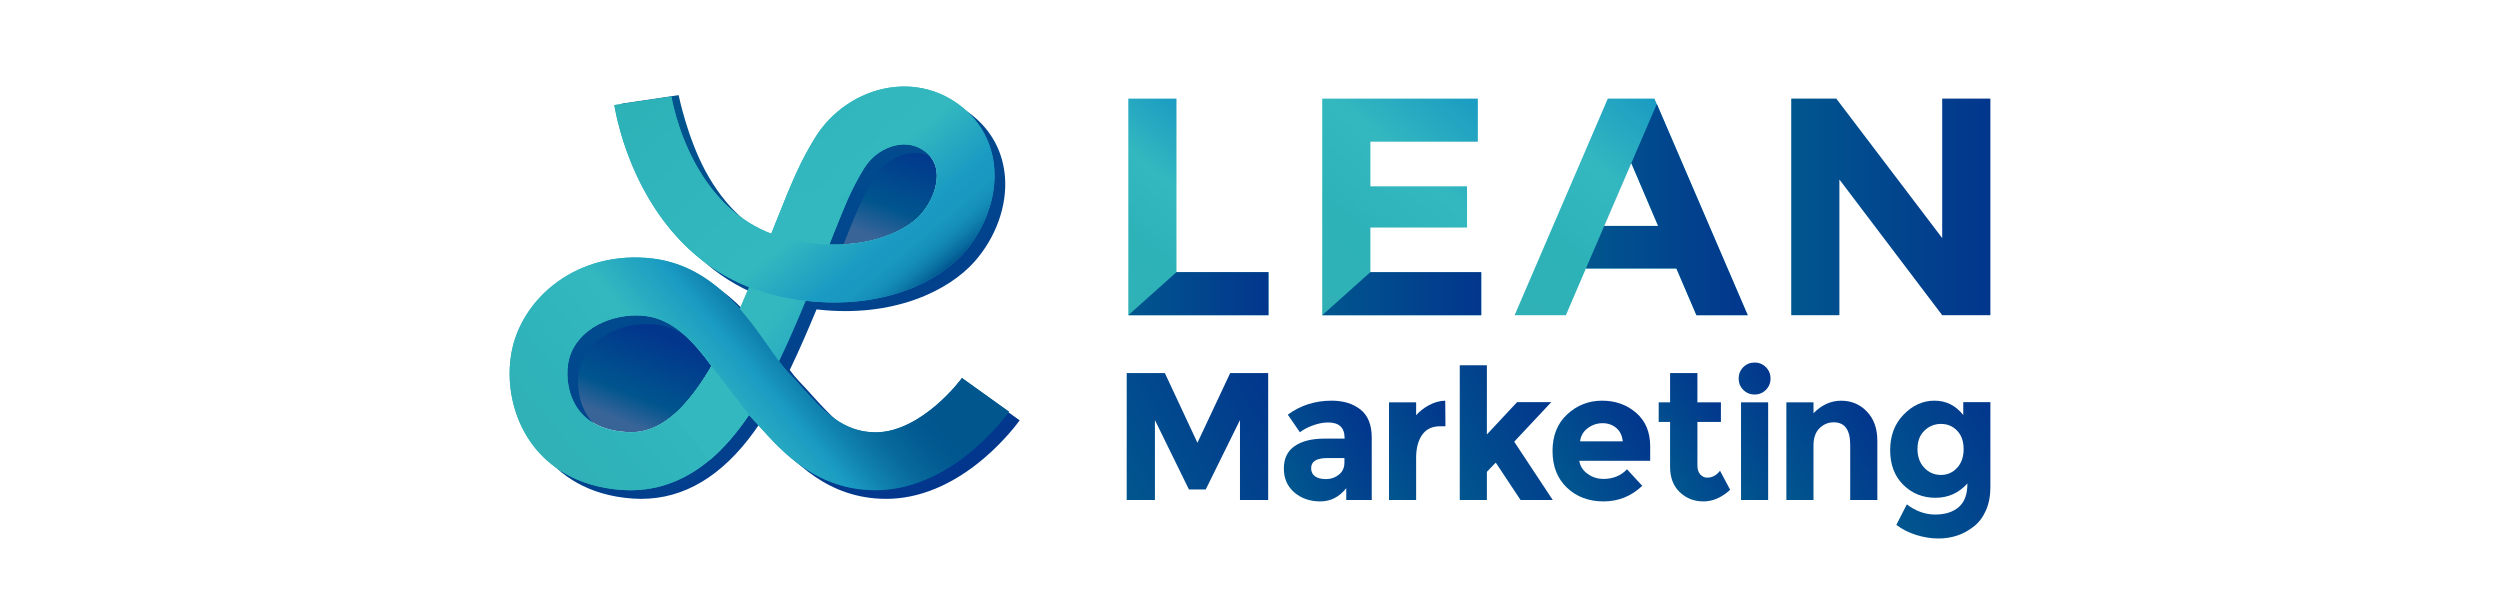 <?xml version="1.0" encoding="utf-8"?>
<svg xmlns="http://www.w3.org/2000/svg" width="260" height="64" viewBox="0 0 260 64" fill="none">
<g clip-path="url(#clip0_2534_3)">
<path d="M117.344 32.782V10.257H122.353V28.303H131.922V32.782H117.344Z" fill="url(#paint0_linear_2534_3)"/>
<path d="M117.344 32.782L122.353 28.303H131.922V32.782H117.344Z" fill="url(#paint1_linear_2534_3)"/>
<path d="M153.694 10.257V14.736H142.52V19.378H152.572V23.664H142.52V28.337H154.048V32.785H137.511V10.257H153.694Z" fill="url(#paint2_linear_2534_3)"/>
<path d="M176.431 32.782L174.344 27.917H164.937L162.851 32.782H157.519L167.212 10.257H172.06L181.759 32.782H176.428H176.431ZM169.655 16.958L166.828 23.5H172.448L169.655 16.958Z" fill="url(#paint3_linear_2534_3)"/>
<path d="M176.431 32.782L174.344 27.917H164.937L172.309 10.819L181.765 32.782H176.433H176.431ZM169.655 16.958L166.828 23.5H172.448L169.655 16.958Z" fill="url(#paint4_linear_2534_3)"/>
<path d="M201.991 10.257H207V32.782H201.991L191.297 18.668V32.782H186.288V10.257H190.975L201.988 24.759V10.257H201.991Z" fill="url(#paint5_linear_2534_3)"/>
<path d="M137.511 32.782L142.52 28.303H154.048V32.782H137.511Z" fill="url(#paint6_linear_2534_3)"/>
<path d="M128.954 43.69L125.398 50.902H123.648L120.112 43.69V51.997H117.177V38.8H121.146L124.533 46.048L127.939 38.8H131.891V51.997H128.957V43.69H128.954Z" fill="url(#paint7_linear_2534_3)"/>
<path d="M142.661 51.997H140.01V50.769C139.283 51.688 138.382 52.147 137.31 52.147C136.239 52.147 135.337 51.835 134.611 51.214C133.884 50.59 133.519 49.759 133.519 48.723C133.519 47.688 133.895 46.908 134.647 46.391C135.399 45.875 136.428 45.617 137.731 45.617H139.837V45.56C139.837 44.476 139.266 43.937 138.124 43.937C137.635 43.937 137.118 44.034 136.572 44.23C136.027 44.425 135.566 44.666 135.19 44.956L133.929 43.123C135.258 42.153 136.776 41.67 138.483 41.67C139.713 41.67 140.717 41.98 141.494 42.595C142.271 43.211 142.661 44.187 142.661 45.52V51.997ZM139.82 48.127V47.637H138.051C136.923 47.637 136.358 47.989 136.358 48.695C136.358 49.061 136.493 49.339 136.762 49.535C137.03 49.73 137.418 49.827 137.918 49.827C138.418 49.827 138.862 49.674 139.244 49.364C139.625 49.055 139.818 48.644 139.818 48.127H139.82Z" fill="url(#paint8_linear_2534_3)"/>
<path d="M149.782 44.332C148.943 44.332 148.315 44.63 147.899 45.228C147.487 45.827 147.278 46.615 147.278 47.597V51.997H144.456V41.841H147.278V43.183C147.642 42.768 148.097 42.414 148.64 42.124C149.186 41.835 149.74 41.685 150.305 41.67L150.325 44.332H149.779H149.782Z" fill="url(#paint9_linear_2534_3)"/>
<path d="M154.636 51.997H151.815V37.988H154.636V45.183L157.776 41.821H161.333L157.477 45.937L161.485 51.997H158.135L155.557 48.108L154.636 49.069V51.997Z" fill="url(#paint10_linear_2534_3)"/>
<path d="M170.794 50.525C169.652 51.608 168.315 52.147 166.777 52.147C165.239 52.147 163.97 51.674 162.966 50.723C161.963 49.773 161.463 48.499 161.463 46.899C161.463 45.299 161.974 44.028 162.995 43.086C164.018 42.142 165.225 41.67 166.616 41.67C168.007 41.67 169.191 42.093 170.161 42.936C171.133 43.778 171.619 44.939 171.619 46.411V47.92H164.244C164.332 48.474 164.62 48.928 165.109 49.279C165.598 49.631 166.149 49.807 166.766 49.807C167.755 49.807 168.572 49.472 169.211 48.806L170.791 50.525H170.794ZM168.086 44.502C167.696 44.176 167.224 44.011 166.667 44.011C166.11 44.011 165.598 44.181 165.135 44.522C164.671 44.862 164.4 45.322 164.326 45.9H168.767C168.705 45.296 168.479 44.831 168.089 44.505L168.086 44.502Z" fill="url(#paint11_linear_2534_3)"/>
<path d="M176.532 43.878V48.428C176.532 48.82 176.631 49.123 176.832 49.344C177.033 49.566 177.27 49.674 177.547 49.674C178.073 49.674 178.52 49.435 178.882 48.956L179.936 50.939C179.057 51.745 178.132 52.147 177.16 52.147C176.188 52.147 175.368 51.827 174.695 51.186C174.025 50.544 173.689 49.671 173.689 48.562V43.88H172.504V41.841H173.689V38.802H176.53V41.841H178.975V43.88H176.53L176.532 43.878Z" fill="url(#paint12_linear_2534_3)"/>
<path d="M181.301 40.547C180.982 40.227 180.821 39.832 180.821 39.367C180.821 38.902 180.982 38.507 181.301 38.187C181.621 37.866 182.014 37.704 182.477 37.704C182.941 37.704 183.334 37.866 183.653 38.187C183.973 38.507 184.134 38.902 184.134 39.367C184.134 39.832 183.973 40.227 183.653 40.547C183.334 40.868 182.941 41.029 182.477 41.029C182.014 41.029 181.621 40.868 181.301 40.547ZM183.888 51.997H181.067V41.841H183.888V51.997Z" fill="url(#paint13_linear_2534_3)"/>
<path d="M188.603 46.334V52H185.782V41.844H188.603V42.975C189.457 42.107 190.415 41.673 191.481 41.673C192.546 41.673 193.44 42.051 194.161 42.805C194.881 43.56 195.243 44.567 195.243 45.827V52H192.422V46.261C192.422 44.7 191.851 43.92 190.709 43.92C190.144 43.92 189.652 44.124 189.233 44.533C188.812 44.941 188.603 45.543 188.603 46.337V46.334Z" fill="url(#paint14_linear_2534_3)"/>
<path d="M204.611 50.278C203.721 51.274 202.613 51.77 201.29 51.77C199.967 51.77 198.85 51.319 197.94 50.42C197.03 49.52 196.577 48.318 196.577 46.814C196.577 45.31 197.044 44.076 197.98 43.114C198.912 42.153 199.984 41.67 201.188 41.67C202.392 41.67 203.39 42.167 204.179 43.163V41.824H207V50.678C207 51.583 206.842 52.389 206.531 53.095C206.217 53.799 205.796 54.355 205.27 54.757C204.23 55.589 203 56.003 201.584 56.003C200.832 56.003 200.063 55.881 199.28 55.634C198.497 55.39 197.81 55.038 197.219 54.587L198.31 52.454C199.238 53.157 200.218 53.512 201.256 53.512C202.293 53.512 203.11 53.254 203.71 52.737C204.312 52.221 204.611 51.404 204.611 50.284V50.278ZM204.216 46.7C204.216 45.889 203.989 45.251 203.537 44.785C203.085 44.32 202.528 44.088 201.864 44.088C201.199 44.088 200.626 44.32 200.142 44.785C199.659 45.251 199.418 45.886 199.418 46.692C199.418 47.498 199.653 48.15 200.125 48.647C200.594 49.143 201.168 49.393 201.847 49.393C202.525 49.393 203.088 49.146 203.54 48.655C203.992 48.164 204.218 47.512 204.218 46.7H204.216Z" fill="url(#paint15_linear_2534_3)"/>
<path d="M66.179 32.791C62.998 32.791 59.612 34.575 59.1 37.841C58.886 39.211 59.092 41.219 60.307 42.748C61.342 44.051 62.962 44.783 65.124 44.93C66.809 45.047 69.404 44.703 72.485 40.428C73.014 39.693 73.52 38.896 74.009 38.05C72.186 35.56 70.063 33.182 67.12 32.845C66.812 32.811 66.498 32.791 66.181 32.791H66.179Z" fill="url(#paint16_linear_2534_3)"/>
<path d="M86.249 25.434C88.03 25.486 89.726 25.287 91.267 24.845C93.161 24.3 94.837 23.361 95.75 22.328C96.892 21.037 97.534 19.372 97.421 17.982C97.35 17.105 96.986 16.407 96.304 15.851C95.253 14.992 94.119 14.966 93.353 15.097C91.962 15.332 90.665 16.229 89.882 17.497C88.561 19.636 87.861 21.395 86.798 24.061C86.625 24.498 86.441 24.955 86.249 25.437V25.434Z" fill="url(#paint17_linear_2534_3)"/>
<path d="M66.688 51.883C66.399 51.883 66.108 51.872 65.814 51.852C60.943 51.52 58.176 49.259 56.712 47.421C54.645 44.825 53.732 41.236 54.264 37.821C54.724 34.87 56.48 32.099 59.081 30.215C61.822 28.229 65.308 27.361 68.892 27.772C71.719 28.096 74.244 29.327 76.604 31.531C77.113 32.008 77.591 32.504 78.037 33.009C78.368 32.257 78.69 31.503 79.004 30.759C74.393 28.935 70.631 25.437 68.002 20.498C65.647 16.073 64.666 10.952 64.644 10.782L67.615 10.342L70.58 9.894C70.586 9.928 71.473 14.294 73.381 17.814C75.357 21.46 78.026 23.937 81.333 25.205C81.709 24.288 82.037 23.466 82.34 22.705C83.476 19.851 84.299 17.789 85.896 15.202C87.575 12.484 90.407 10.555 93.472 10.038C96.282 9.565 99.026 10.282 101.206 12.061C103.168 13.664 104.313 15.848 104.516 18.379C104.759 21.395 103.575 24.697 101.347 27.213C98.687 30.218 92.912 33.106 84.921 32.178C84.064 34.226 83.148 36.382 82.136 38.479C82.467 38.924 82.778 39.31 83.055 39.597C83.53 40.085 83.999 40.604 84.454 41.109C86.659 43.551 88.74 45.861 92.186 45.861C94.636 45.861 96.918 44.368 98.399 43.114C100.103 41.673 101.152 40.226 101.161 40.212L106.045 43.713C105.898 43.92 104.53 45.804 102.266 47.719C99.046 50.442 95.561 51.881 92.186 51.881C86.077 51.881 82.566 47.988 80.005 45.146C79.657 44.763 79.326 44.394 79.007 44.056C78.823 44.331 78.636 44.601 78.444 44.865C75.089 49.523 71.137 51.881 66.688 51.881V51.883ZM67.273 33.701C64.093 33.701 60.706 35.486 60.194 38.751C59.979 40.121 60.186 42.13 61.401 43.659C62.436 44.961 64.056 45.693 66.218 45.841C67.903 45.957 70.498 45.614 73.579 41.339C74.108 40.604 74.614 39.807 75.103 38.961C73.28 36.47 71.157 34.093 68.214 33.755C67.906 33.721 67.592 33.701 67.275 33.701H67.273ZM87.363 26.317C89.144 26.368 90.84 26.169 92.381 25.727C94.275 25.182 95.951 24.243 96.864 23.21C98.006 21.919 98.648 20.254 98.535 18.864C98.464 17.988 98.099 17.29 97.418 16.733C96.366 15.874 95.233 15.848 94.467 15.979C93.076 16.214 91.778 17.111 90.995 18.379C89.675 20.518 88.974 22.277 87.911 24.944C87.739 25.381 87.555 25.837 87.363 26.32V26.317Z" fill="url(#paint18_linear_2534_3)"/>
<path d="M65.571 50.987C65.283 50.987 64.992 50.976 64.698 50.956C59.827 50.624 57.059 48.363 55.595 46.524C53.532 43.929 52.616 40.34 53.15 36.924C53.611 33.974 55.366 31.202 57.967 29.318C60.709 27.332 64.194 26.464 67.779 26.876C70.606 27.199 73.13 28.43 75.49 30.635C75.999 31.111 76.477 31.608 76.924 32.113C77.254 31.361 77.576 30.606 77.89 29.863C73.28 28.039 69.517 24.541 66.888 19.602C64.534 15.176 63.917 11.099 63.892 10.929L66.863 10.489L69.828 10.041C69.834 10.075 70.357 13.397 72.265 16.918C74.241 20.563 76.909 23.04 80.217 24.308C80.593 23.392 80.921 22.569 81.223 21.809C82.359 18.955 83.182 16.892 84.779 14.305C86.458 11.587 89.291 9.658 92.355 9.142C95.165 8.668 97.91 9.386 100.089 11.165C102.051 12.767 103.196 14.952 103.4 17.482C103.643 20.498 102.458 23.8 100.231 26.317C97.571 29.321 91.796 32.209 83.804 31.281C82.948 33.33 82.032 35.486 81.02 37.582C81.35 38.028 81.661 38.413 81.938 38.7C82.413 39.188 82.882 39.707 83.338 40.212C85.543 42.655 87.623 44.964 91.069 44.964C93.52 44.964 95.801 43.472 97.282 42.218C98.987 40.777 100.036 39.33 100.044 39.316L104.929 42.816C104.782 43.024 103.414 44.907 101.149 46.822C97.93 49.546 94.444 50.984 91.069 50.984C84.96 50.984 81.449 47.092 78.888 44.249C78.54 43.866 78.21 43.497 77.89 43.16C77.707 43.435 77.52 43.705 77.328 43.968C73.972 48.627 70.02 50.984 65.571 50.984V50.987ZM66.156 32.808C62.976 32.808 59.589 34.592 59.078 37.858C58.863 39.228 59.069 41.236 60.285 42.765C61.319 44.068 62.939 44.8 65.102 44.947C66.787 45.063 69.382 44.72 72.463 40.445C72.991 39.71 73.497 38.913 73.986 38.067C72.163 35.577 70.04 33.199 67.097 32.862C66.789 32.828 66.476 32.808 66.159 32.808H66.156ZM86.246 25.42C88.027 25.471 89.723 25.273 91.264 24.83C93.158 24.285 94.834 23.346 95.747 22.314C96.889 21.023 97.531 19.358 97.418 17.968C97.347 17.091 96.983 16.393 96.301 15.837C95.25 14.977 94.116 14.952 93.35 15.082C91.959 15.318 90.662 16.214 89.879 17.482C88.559 19.622 87.858 21.38 86.795 24.047C86.622 24.484 86.439 24.941 86.246 25.423V25.42Z" fill="url(#paint19_linear_2534_3)"/>
<path d="M86.806 31.457C85.053 31.457 83.174 31.27 81.172 30.848C75.055 29.557 70.116 25.667 66.891 19.602C64.536 15.176 63.92 11.099 63.895 10.929L66.866 10.489L69.831 10.041C69.837 10.075 70.36 13.397 72.268 16.918C74.244 20.564 76.912 23.04 80.219 24.308C80.596 23.392 80.923 22.569 81.226 21.806C82.362 18.952 83.185 16.89 84.782 14.302C86.461 11.585 89.294 9.655 92.358 9.139C95.168 8.665 97.913 9.383 100.092 11.162C102.054 12.765 103.199 14.949 103.402 17.48C103.645 20.495 102.461 23.798 100.233 26.314C97.918 28.93 93.243 31.455 86.8 31.455L86.806 31.457ZM86.252 25.42C88.033 25.471 89.729 25.273 91.27 24.83C93.164 24.286 94.84 23.347 95.753 22.314C96.895 21.023 97.537 19.358 97.424 17.968C97.353 17.091 96.988 16.393 96.307 15.837C95.255 14.977 94.122 14.952 93.356 15.082C91.965 15.318 90.668 16.214 89.885 17.483C88.564 19.622 87.863 21.381 86.8 24.047C86.628 24.484 86.444 24.941 86.252 25.423V25.42Z" fill="url(#paint20_linear_2534_3)"/>
<path d="M77.887 43.163C76.618 45.041 75.247 46.63 73.862 47.801C71.357 49.917 68.573 50.987 65.574 50.987C65.285 50.987 64.991 50.976 64.7 50.956C59.83 50.624 57.062 48.363 55.598 46.525C53.531 43.929 52.615 40.34 53.15 36.924C53.611 33.974 55.366 31.202 57.967 29.318C60.709 27.332 64.194 26.464 67.779 26.876C70.606 27.199 73.13 28.43 75.49 30.635C77.345 32.365 78.741 34.357 79.971 36.113C80.697 37.151 81.384 38.13 81.938 38.697C82.413 39.185 82.882 39.704 83.338 40.209C85.542 42.652 87.623 44.961 91.069 44.961C93.52 44.961 95.801 43.469 97.282 42.215C98.987 40.774 100.036 39.327 100.044 39.313L104.929 42.814C104.782 43.021 103.414 44.905 101.149 46.82C97.93 49.543 94.444 50.981 91.069 50.981C84.96 50.981 81.449 47.089 78.888 44.246C78.54 43.861 78.21 43.495 77.89 43.157L73.989 38.062C72.166 35.568 70.043 33.194 67.097 32.856C66.789 32.819 66.475 32.802 66.159 32.802C62.979 32.802 59.592 34.587 59.081 37.852C58.866 39.222 59.072 41.231 60.288 42.76C61.322 44.062 62.942 44.794 65.105 44.941C66.885 45.063 68.44 44.505 69.998 43.188C71.309 42.079 72.695 40.272 73.989 38.062L77.89 43.157L77.887 43.163Z" fill="url(#paint21_linear_2534_3)"/>
<path d="M70.012 43.188C71.323 42.079 72.709 40.272 74.003 38.062L77.904 43.157C76.635 45.035 75.264 46.624 73.879 47.795M74.003 38.062L77.904 43.157L74.003 38.062Z" fill="#34B8BF"/>
<path d="M86.238 25.42C86.238 25.42 83.838 25.548 80.208 24.311C80.584 23.395 80.912 22.572 81.215 21.809C81.494 21.108 81.754 20.456 82.012 19.829L88.055 20.961C88.055 20.961 87.27 22.833 86.789 24.044C86.617 24.481 86.433 24.938 86.241 25.42" fill="#34B8BF"/>
</g>
<defs>
<linearGradient id="paint0_linear_2534_3" x1="116.095" y1="31.73" x2="129.272" y2="16.082" gradientUnits="userSpaceOnUse">
<stop stop-color="#2FB1B6"/>
<stop offset="0.34" stop-color="#2DB2B8"/>
<stop offset="0.42" stop-color="#30B4BB"/>
<stop offset="0.64" stop-color="#34B8BF"/>
<stop offset="1" stop-color="#1A9BC3"/>
</linearGradient>
<linearGradient id="paint1_linear_2534_3" x1="117.344" y1="30.541" x2="131.922" y2="30.541" gradientUnits="userSpaceOnUse">
<stop stop-color="#01568E"/>
<stop offset="1" stop-color="#02368D"/>
</linearGradient>
<linearGradient id="paint2_linear_2534_3" x1="136.835" y1="32.215" x2="154.651" y2="11.06" gradientUnits="userSpaceOnUse">
<stop stop-color="#2FB1B6"/>
<stop offset="0.34" stop-color="#2DB2B8"/>
<stop offset="0.42" stop-color="#30B4BB"/>
<stop offset="0.64" stop-color="#34B8BF"/>
<stop offset="1" stop-color="#1A9BC3"/>
</linearGradient>
<linearGradient id="paint3_linear_2534_3" x1="161.949" y1="36.516" x2="179.083" y2="16.167" gradientUnits="userSpaceOnUse">
<stop stop-color="#2FB1B6"/>
<stop offset="0.34" stop-color="#2DB2B8"/>
<stop offset="0.42" stop-color="#30B4BB"/>
<stop offset="0.64" stop-color="#34B8BF"/>
<stop offset="1" stop-color="#1A9BC3"/>
</linearGradient>
<linearGradient id="paint4_linear_2534_3" x1="164.934" y1="21.8" x2="181.759" y2="21.8" gradientUnits="userSpaceOnUse">
<stop stop-color="#01568E"/>
<stop offset="1" stop-color="#02368D"/>
</linearGradient>
<linearGradient id="paint5_linear_2534_3" x1="186.288" y1="21.52" x2="207" y2="21.52" gradientUnits="userSpaceOnUse">
<stop stop-color="#01568E"/>
<stop offset="1" stop-color="#02368D"/>
</linearGradient>
<linearGradient id="paint6_linear_2534_3" x1="137.511" y1="9" x2="154.048" y2="9" gradientUnits="userSpaceOnUse">
<stop stop-color="#01568E"/>
<stop offset="1" stop-color="#02368D"/>
</linearGradient>
<linearGradient id="paint7_linear_2534_3" x1="116.168" y1="50.244" x2="132.927" y2="40.605" gradientUnits="userSpaceOnUse">
<stop stop-color="#01568E"/>
<stop offset="1" stop-color="#02368D"/>
</linearGradient>
<linearGradient id="paint8_linear_2534_3" x1="133.785" y1="50.15" x2="143.011" y2="44.843" gradientUnits="userSpaceOnUse">
<stop stop-color="#01568E"/>
<stop offset="1" stop-color="#02368D"/>
</linearGradient>
<linearGradient id="paint9_linear_2534_3" x1="142.619" y1="48.803" x2="151.48" y2="43.704" gradientUnits="userSpaceOnUse">
<stop stop-color="#01568E"/>
<stop offset="1" stop-color="#02368D"/>
</linearGradient>
<linearGradient id="paint10_linear_2534_3" x1="150" y1="48.845" x2="161.551" y2="42.2" gradientUnits="userSpaceOnUse">
<stop stop-color="#01568E"/>
<stop offset="1" stop-color="#02368D"/>
</linearGradient>
<linearGradient id="paint11_linear_2534_3" x1="162.099" y1="49.605" x2="171.243" y2="44.346" gradientUnits="userSpaceOnUse">
<stop stop-color="#01568E"/>
<stop offset="1" stop-color="#02368D"/>
</linearGradient>
<linearGradient id="paint12_linear_2534_3" x1="172.425" y1="47.489" x2="179.791" y2="43.254" gradientUnits="userSpaceOnUse">
<stop stop-color="#01568E"/>
<stop offset="1" stop-color="#02368D"/>
</linearGradient>
<linearGradient id="paint13_linear_2534_3" x1="178.455" y1="47.458" x2="186.418" y2="42.875" gradientUnits="userSpaceOnUse">
<stop stop-color="#01568E"/>
<stop offset="1" stop-color="#02368D"/>
</linearGradient>
<linearGradient id="paint14_linear_2534_3" x1="184.773" y1="50.244" x2="195.135" y2="44.281" gradientUnits="userSpaceOnUse">
<stop stop-color="#01568E"/>
<stop offset="1" stop-color="#02368D"/>
</linearGradient>
<linearGradient id="paint15_linear_2534_3" x1="195.845" y1="52.199" x2="208.713" y2="44.797" gradientUnits="userSpaceOnUse">
<stop stop-color="#01568E"/>
<stop offset="1" stop-color="#02368D"/>
</linearGradient>
<linearGradient id="paint16_linear_2534_3" x1="63.702" y1="44.851" x2="68.45" y2="33.14" gradientUnits="userSpaceOnUse">
<stop offset="0.11" stop-color="#386498"/>
<stop offset="0.34" stop-color="#00558E"/>
<stop offset="0.88" stop-color="#02368D"/>
</linearGradient>
<linearGradient id="paint17_linear_2534_3" x1="90.184" y1="26.87" x2="94.525" y2="14.982" gradientUnits="userSpaceOnUse">
<stop offset="0.19" stop-color="#386498"/>
<stop offset="0.46" stop-color="#00558E"/>
<stop offset="1" stop-color="#02368D"/>
</linearGradient>
<linearGradient id="paint18_linear_2534_3" x1="67.411" y1="9.179" x2="93.058" y2="53.438" gradientUnits="userSpaceOnUse">
<stop stop-color="#01568E"/>
<stop offset="1" stop-color="#02368D"/>
</linearGradient>
<linearGradient id="paint19_linear_2534_3" x1="60.797" y1="14.631" x2="100.67" y2="47.97" gradientUnits="userSpaceOnUse">
<stop stop-color="#2FB1B6"/>
<stop offset="0.17" stop-color="#31B5BB"/>
<stop offset="0.51" stop-color="#34B8BF"/>
<stop offset="0.7" stop-color="#1A9BC3"/>
<stop offset="0.89" stop-color="#01568E"/>
<stop offset="1" stop-color="#01568E"/>
</linearGradient>
<linearGradient id="paint20_linear_2534_3" x1="73.062" y1="3.21" x2="95.797" y2="30.206" gradientUnits="userSpaceOnUse">
<stop offset="0.05" stop-color="#2DB2B8"/>
<stop offset="0.2" stop-color="#30B4BB"/>
<stop offset="0.63" stop-color="#34B8BF"/>
<stop offset="0.82" stop-color="#1A9BC3"/>
<stop offset="0.88" stop-color="#1998C0"/>
<stop offset="0.92" stop-color="#158FBA"/>
<stop offset="0.95" stop-color="#1080AE"/>
<stop offset="0.98" stop-color="#086A9E"/>
<stop offset="1" stop-color="#01568E"/>
</linearGradient>
<linearGradient id="paint21_linear_2534_3" x1="61.336" y1="53.393" x2="92.195" y2="27.592" gradientUnits="userSpaceOnUse">
<stop stop-color="#2FB1B6"/>
<stop offset="0.15" stop-color="#2FB2B9"/>
<stop offset="0.2" stop-color="#30B4BB"/>
<stop offset="0.4" stop-color="#34B8BF"/>
<stop offset="0.56" stop-color="#1A9BC3"/>
<stop offset="0.62" stop-color="#1184B1"/>
<stop offset="0.7" stop-color="#086A9D"/>
<stop offset="0.78" stop-color="#025B92"/>
<stop offset="0.84" stop-color="#01568E"/>
<stop offset="1" stop-color="#01568E"/>
</linearGradient>
<clipPath id="clip0_2534_3">
<rect width="154" height="47" fill="white" transform="translate(53 9)"/>
</clipPath>
</defs>
</svg>